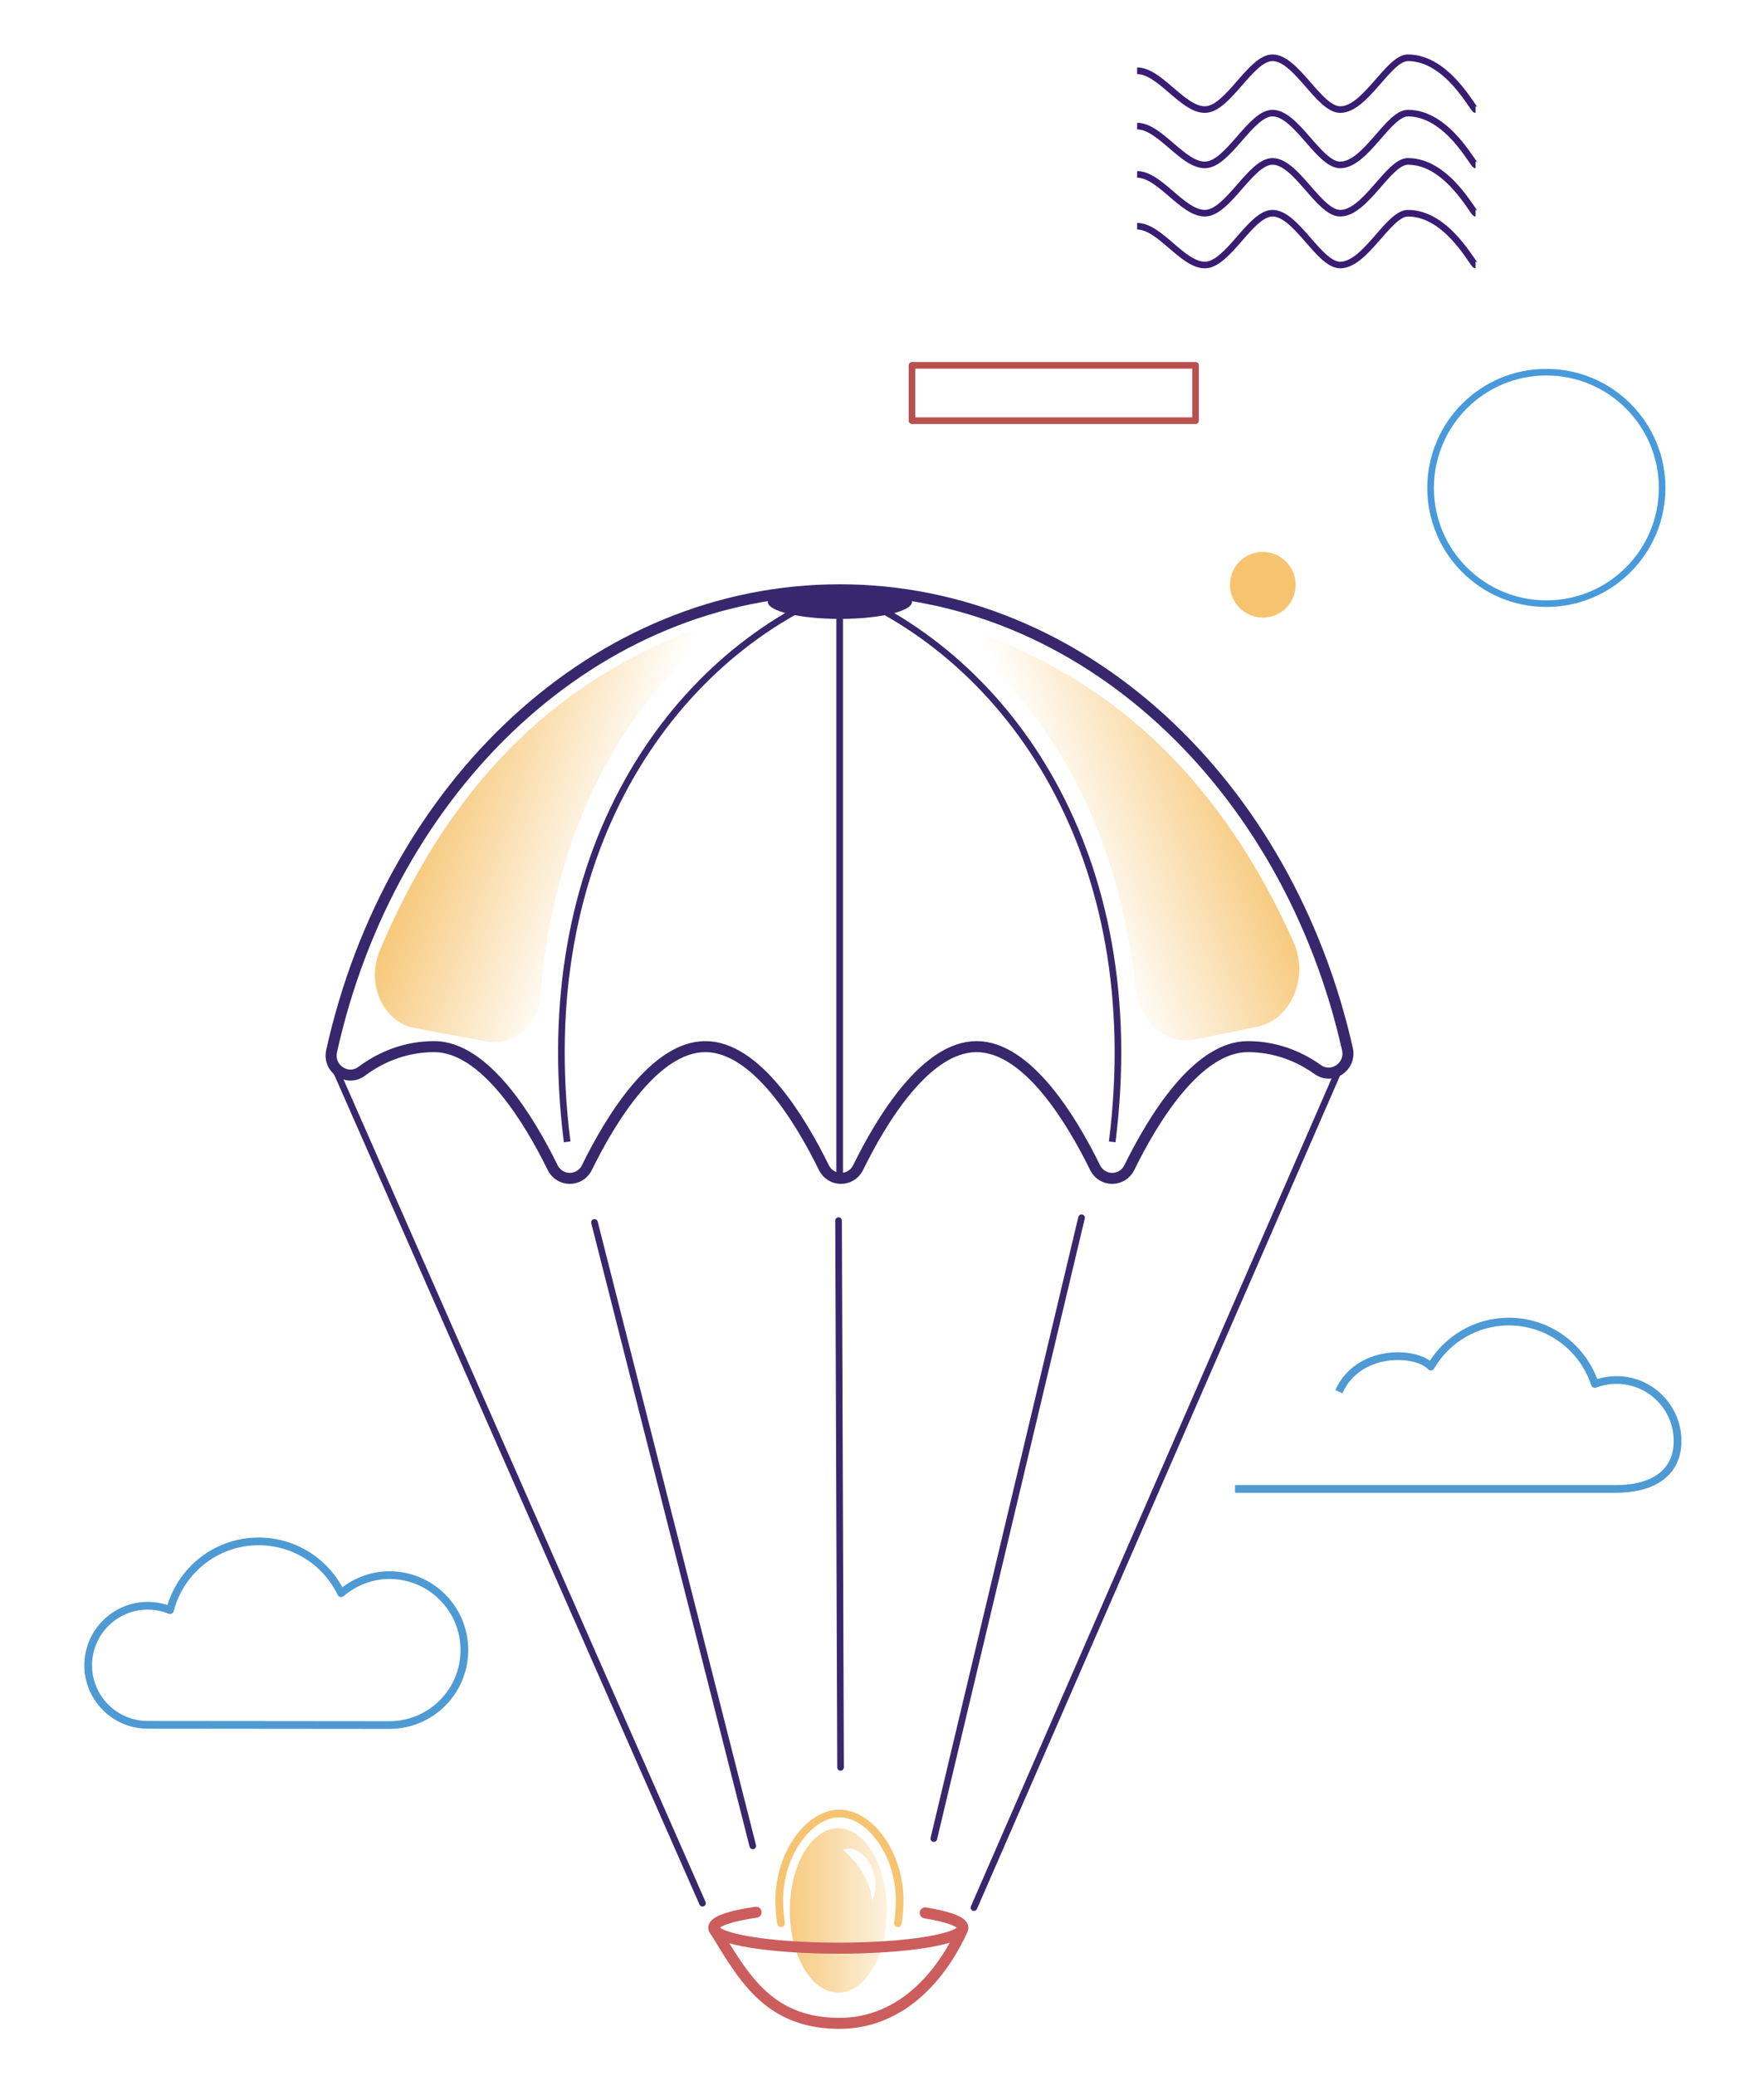 <?xml version="1.0" encoding="utf-8"?>
<!-- Generator: Adobe Illustrator 25.2.3, SVG Export Plug-In . SVG Version: 6.00 Build 0)  -->
<svg version="1.1" id="Layer_1" xmlns="http://www.w3.org/2000/svg" xmlns:xlink="http://www.w3.org/1999/xlink" x="0px" y="0px"
	 viewBox="0 0 800 941" style="enable-background:new 0 0 800 941;" xml:space="preserve">
<style type="text/css">
	.st0{fill:none;stroke:#4E9AD4;stroke-width:3.5;stroke-linejoin:round;stroke-miterlimit:10;}
	.st1{fill:url(#SVGID_1_);}
	.st2{fill:url(#SVGID_2_);}
	.st3{fill:none;stroke:#38276C;stroke-width:5;stroke-miterlimit:10;}
	.st4{fill:none;stroke:#38276C;stroke-width:3;stroke-miterlimit:10;}
	.st5{fill:#38276C;}
	.st6{fill:none;stroke:#38276C;stroke-width:3;stroke-linecap:round;stroke-miterlimit:10;}
	.st7{fill:none;stroke:#F6C471;stroke-width:3.5;stroke-linecap:round;stroke-linejoin:round;stroke-miterlimit:10;}
	.st8{fill:none;stroke:#CC5D5D;stroke-width:5;stroke-miterlimit:10;}
	.st9{fill:url(#SVGID_3_);}
	.st10{fill:none;stroke:#CC5D5D;stroke-width:5;stroke-linecap:round;stroke-miterlimit:10;}
	.st11{fill:none;stroke:#381D73;stroke-width:3;stroke-linejoin:round;}
	.st12{fill:none;stroke:#B7514E;stroke-width:3;stroke-linejoin:round;}
	.st13{fill:none;stroke:#489ADB;stroke-width:3;stroke-linecap:round;stroke-linejoin:round;}
	.st14{fill-rule:evenodd;clip-rule:evenodd;fill:#F6C471;}
</style>
<g id="clouds">
	<path class="st0" d="M176.6,782.4c18.8,0,34-15.2,34-34s-15.2-34-34-34c-8.4,0-16,3.2-21.9,8.2c-6.7-13.9-20.9-23.5-37.4-23.5
		c-19.4,0-35.6,13.3-40.2,31.2c-3.1-1.3-6.5-2-10.1-2c-14.9,0-27,12.1-27,27s12.1,27,27,27L176.6,782.4L176.6,782.4z"/>
	<path class="st0" d="M560.1,675.3h173c15.3,0,27.7-6.4,27.7-21.7s-12.4-27.7-27.7-27.7c-3.5,0-6.8,0.7-9.8,1.8
		c-5.4-16.4-20.8-28.3-39-28.3c-15.1,0-28.3,8.2-35.4,20.4c-6.8-7.2-33-8.1-41.7,11.4"/>
</g>
<g id="shading">
	
		<linearGradient id="SVGID_1_" gradientUnits="userSpaceOnUse" x1="200.734" y1="832.578" x2="281.749" y2="802.688" gradientTransform="matrix(1 0 0 -1 0 1181.958)">
		<stop  offset="0" style="stop-color:#F6C471;stop-opacity:0.95"/>
		<stop  offset="1" style="stop-color:#F6C471;stop-opacity:0"/>
	</linearGradient>
	<path class="st1" d="M337,277.8c-53.5,16.5-121.4,49.8-164.9,153.7c-6.1,14.7,1.7,32,15.6,34.7c10.8,2,22.9,4.3,33.2,6.2
		c12.1,2.2,23.3-7.8,24.3-21.9C248.4,408.8,264.2,327.3,337,277.8z"/>
	
		<linearGradient id="SVGID_2_" gradientUnits="userSpaceOnUse" x1="1241.956" y1="837.86" x2="1322.836" y2="808.02" gradientTransform="matrix(-1 1.631920e-02 -1.631920e-02 -1 1815.971 1164.93)">
		<stop  offset="0" style="stop-color:#F6C471;stop-opacity:0.95"/>
		<stop  offset="1" style="stop-color:#F6C471;stop-opacity:0"/>
	</linearGradient>
	<path class="st2" d="M420.6,279.3c53.3,15.5,120.8,47.1,166,147.9c7.2,16-1.1,35.4-16.4,38.5c-9.4,1.9-19.5,4-28.4,5.8
		c-13,2.6-25.3-7.9-26.8-23.1C510.7,406.2,492.9,326.8,420.6,279.3z"/>
</g>
<g id="covering">
	<path class="st3" d="M565.9,474.7c11.6,0,22.5,3.8,31.7,10.4c6.5,4.6,15.2-1.3,13.5-9.2c-27-119.9-119.9-208.4-230.3-208.4
		c-110.7,0-203.7,88.8-230.4,209.2c-1.8,8,7.1,14,13.6,9.2c9.5-7.1,20.8-11.2,32.9-11.2c23.1,0,43.2,33.4,53.7,54.8
		c3.2,6.6,12.4,6.6,15.6,0c10.5-21.4,30.6-54.8,53.7-54.8s43.2,33.4,53.7,54.8c3.2,6.6,12.4,6.6,15.6,0
		c10.5-21.4,30.6-54.8,53.7-54.8s43.2,33.4,53.7,54.8c3.2,6.6,12.4,6.6,15.6,0C522.7,508.1,542.8,474.7,565.9,474.7z"/>
	<path class="st4" d="M380.8,267.5c-76.5,30.8-140,120-123.6,250.4"/>
	<path class="st4" d="M380.8,267.5c76.5,30.8,140,120,123.6,250.4"/>
	<line class="st4" x1="380.8" y1="267.5" x2="380.8" y2="533.1"/>
	<ellipse class="st5" cx="380.9" cy="273" rx="32.7" ry="7.7"/>
</g>
<g id="strings">
	<line class="st6" x1="151.6" y1="483.8" x2="318.6" y2="863.2"/>
	<line class="st6" x1="269.6" y1="554.4" x2="341.4" y2="837.2"/>
	<line class="st6" x1="380.3" y1="553.6" x2="381.2" y2="801.6"/>
	<line class="st6" x1="490.5" y1="552.3" x2="423.5" y2="833.9"/>
	<line class="st6" x1="607.2" y1="485.3" x2="441.7" y2="865.2"/>
</g>
<g id="egg">
	<path class="st7" d="M354.2,872.3c-0.5-3.3-0.8-6.7-0.8-10.3c0-21.8,13.9-39.5,27.3-39.5S408,840.2,408,862c0,3.6-0.3,7-0.8,10.3"
		/>
	<path class="st8" d="M323.6,874.5c13,20.9,23.8,42.6,55.9,43.2c31.7,0.6,49.6-25.9,57.1-42.8"/>
	
		<linearGradient id="SVGID_3_" gradientUnits="userSpaceOnUse" x1="354.734" y1="315.479" x2="416.64" y2="315.479" gradientTransform="matrix(1 0 0 -1 0 1181.958)">
		<stop  offset="0" style="stop-color:#F6C471;stop-opacity:0.95"/>
		<stop  offset="1" style="stop-color:#F6C471;stop-opacity:0"/>
	</linearGradient>
	<path class="st9" d="M380.2,829.2c-12.2,0-22,16.7-22,37.3s9.9,37.3,22,37.3s22-16.7,22-37.3S392.3,829.2,380.2,829.2z M382.3,839
		c9.1-3.7,18.6,12.1,13.2,23.1C394.5,848.5,382.3,839,382.3,839z"/>
	<path class="st10" d="M419.6,867.6c10.6,1.7,17.1,4.1,17.1,6.7c0,5.2-25.3,9.3-56.5,9.3s-56.5-4.2-56.5-9.3c0-2.8,7.4-5.3,19.2-7"
		/>
</g>
<g>
	<path class="st11" d="M669.2,120.2c-1.2,0-12.7-23.5-30.7-23.5c-8.8,0-19.2,23.5-30.7,23.5c-9.6,0-19.9-23.5-30.7-23.5
		c-9.9,0-20.2,23.5-30.7,23.5c-10.1,0-20.4-17.6-30.7-17.6 M669.2,96.7c-1.2,0-12.7-23.5-30.7-23.5c-8.8,0-19.2,23.5-30.7,23.5
		c-9.6,0-19.9-23.5-30.7-23.5c-9.9,0-20.2,23.5-30.7,23.5c-10.1,0-20.4-17.6-30.7-17.6"/>
	<path class="st11" d="M669.2,74.8c-1.2,0-12.7-23.5-30.7-23.5c-8.8,0-19.2,23.5-30.7,23.5c-9.6,0-19.9-23.5-30.7-23.5
		c-9.9,0-20.2,23.5-30.7,23.5c-10.1,0-20.4-17.6-30.7-17.6 M669.2,49.7c-1.2,0-12.7-23.5-30.7-23.5c-8.8,0-19.2,23.5-30.7,23.5
		c-9.6,0-19.9-23.5-30.7-23.5c-9.9,0-20.2,23.5-30.7,23.5c-10.1,0-20.4-17.6-30.7-17.6"/>
	<path class="st12" d="M542.2,165.7H413.6v25.1h128.6V165.7z"/>
	<path class="st13" d="M753.8,221.3c0,29-23.5,52.5-52.5,52.5c-29,0-52.5-23.5-52.5-52.5s23.5-52.5,52.5-52.5
		C730.3,168.8,753.8,192.3,753.8,221.3z"/>
	<path class="st14" d="M572.7,280.1c-8.2,0-14.9-6.7-14.9-14.9c0-8.2,6.7-14.9,14.9-14.9c8.2,0,14.9,6.7,14.9,14.9
		C587.6,273.5,581,280.1,572.7,280.1z"/>
</g>
</svg>
